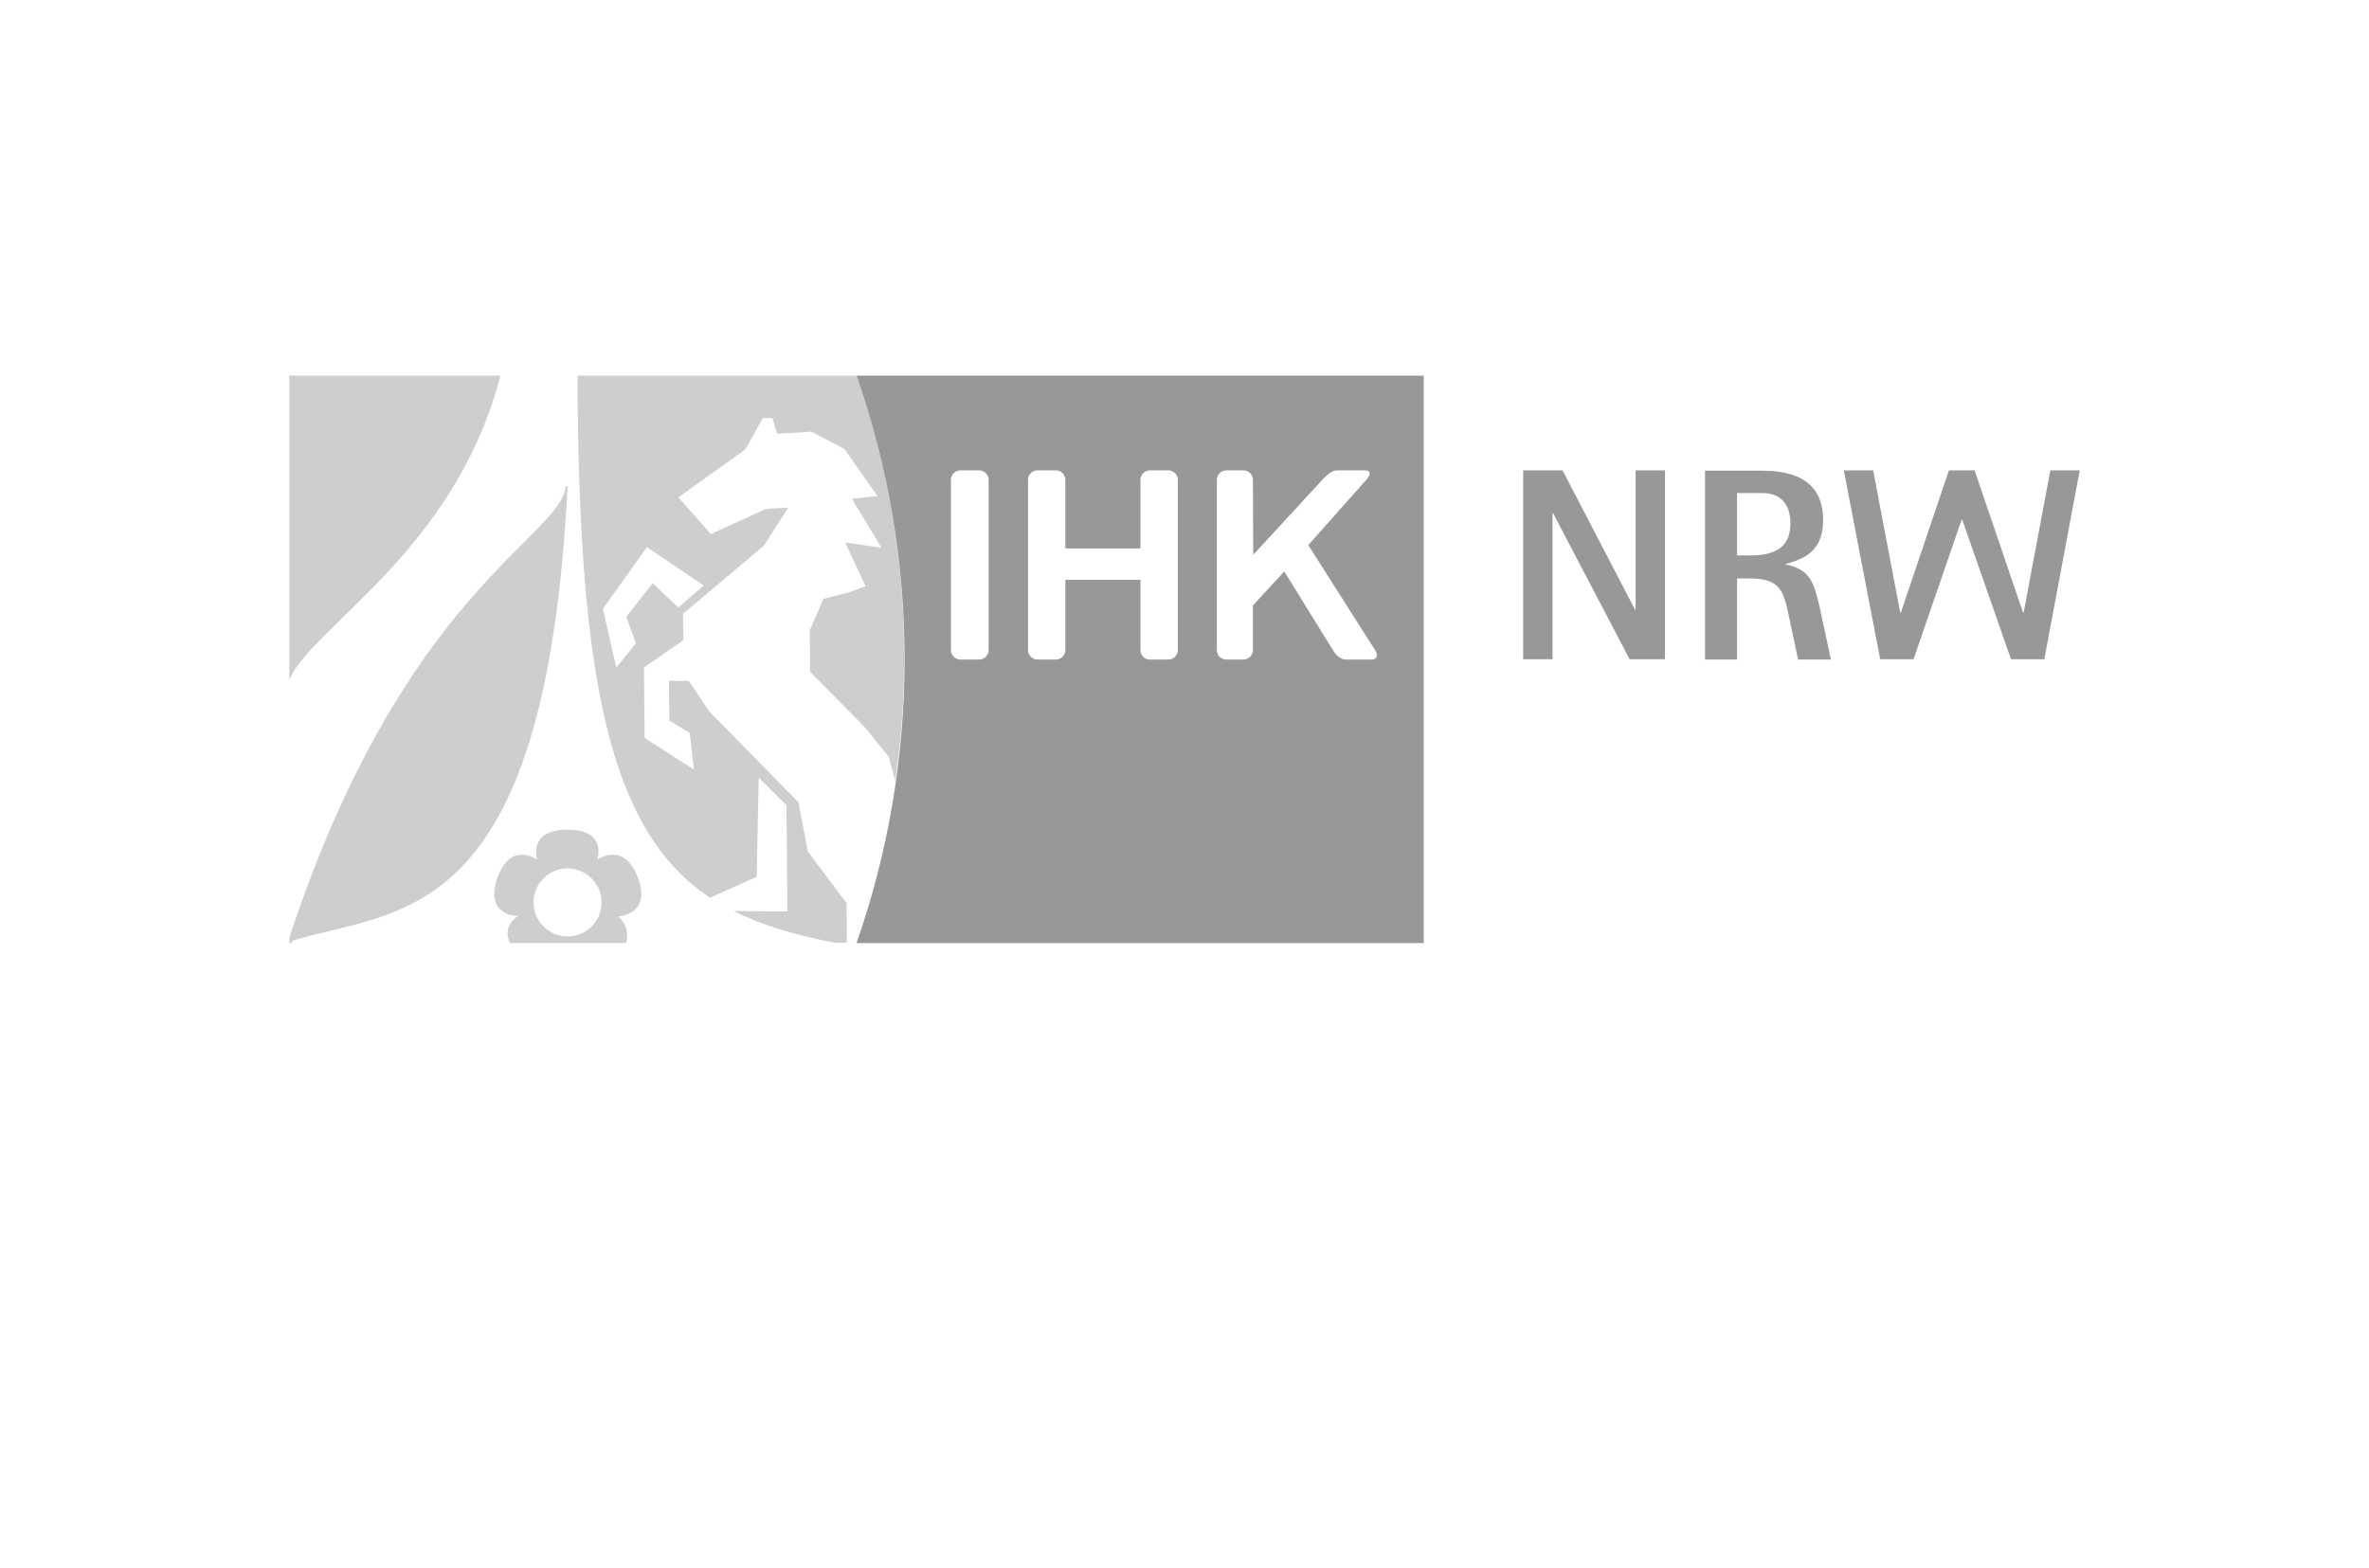 <?xml version="1.0" encoding="utf-8"?>
<!-- Generator: Adobe Illustrator 24.2.3, SVG Export Plug-In . SVG Version: 6.00 Build 0)  -->
<svg version="1.1" id="Ebene_1" xmlns="http://www.w3.org/2000/svg" xmlns:xlink="http://www.w3.org/1999/xlink" x="0px" y="0px"
	 viewBox="0 0 710 470" style="enable-background:new 0 0 710 470;" xml:space="preserve">
<style type="text/css">
	.st0{opacity:0.5;}
	.st1{fill:#9B9D9B;}
	.st2{fill:#989898;}
</style>
<g>
	<g>
		<g class="st0">
			<path class="st1" d="M87.5,282.7l0.1-0.7c31.6-9.8,75.9-3.4,82.5-136.3h-0.5c-1.7,15.6-48.7,31.6-82.9,135.4l0,1.6L87.5,282.7z"
				/>
		</g>
		<g>
			<g>
				<path class="st2" d="M256.7,112.6c19.2,54.8,19.2,115.3,0,170.1h170V112.6H256.7z M296.3,194.9c0,1.5-1.3,2.8-2.8,2.8h-5.7
					c-1.5,0-2.8-1.3-2.8-2.8l0-51.1c0-1.5,1.3-2.8,2.8-2.8h5.7c1.5,0,2.8,1.3,2.8,2.8L296.3,194.9z M353,194.9
					c0,1.5-1.3,2.8-2.8,2.8h-5.6c-1.6,0-2.8-1.3-2.8-2.8l0-21.1h-22.5v21.1c0,1.5-1.3,2.8-2.8,2.8h-5.6c-1.5,0-2.8-1.3-2.8-2.8
					l0-51.1c0-1.5,1.2-2.8,2.8-2.8h5.6c1.5,0,2.8,1.3,2.8,2.8l0,20.6h22.5l0-20.6c0-1.5,1.3-2.8,2.8-2.8h5.6c1.5,0,2.8,1.3,2.8,2.8
					L353,194.9z M411.1,197.7h-7.8c-1.5,0-2.9-1.3-3.8-2.8l-14.6-23.6l-9.4,10.2v13.4c0,1.5-1.3,2.8-2.8,2.8h-5.2
					c-1.6,0-2.8-1.3-2.8-2.8v-51.1c0-1.5,1.3-2.8,2.8-2.8h5.2c1.5,0,2.8,1.3,2.8,2.8l0.1,22.5l21.2-23c2.5-2.5,3.3-2.3,4.8-2.3h7.6
					c1.6,0,1.7,1.3,0.3,2.8l-17.4,19.6l20.1,31.6C413.1,196.5,412.6,197.7,411.1,197.7z"/>
			</g>
		</g>
		<g class="st0">
			<path class="st1" d="M86.7,203.7c7.4-16.3,49.3-38.5,63.1-90.4l0.1-0.7H86.7L86.7,203.7z"/>
		</g>
		<g class="st0">
			<g>
				<path class="st1" d="M191.2,263.1c-4.2-11.2-12.2-5.4-12.2-5.4s3.2-9-8.9-9c-12.1,0-9.1,9-9.1,9s-7.9-5.8-11.9,5.4
					c-4.1,11.6,6.2,11.5,6.2,11.5s-5.1,2.9-2.4,8.1h34.7c1.6-5.2-2.4-8-2.4-8S195.4,274.3,191.2,263.1z M170.1,280.7
					c-5.6,0-10.2-4.6-10.2-10.2c0-5.6,4.6-10.2,10.2-10.2c5.6,0,10.2,4.6,10.2,10.2C180.3,276.2,175.7,280.7,170.1,280.7z"/>
			</g>
		</g>
		<g class="st0">
			<g>
				<path class="st1" d="M256.7,112.6h-83.6c0.2,92.2,10,136.9,39.7,156.5l14-6.3l0.6-29.7l8.3,8.3l0.3,31.8l-16.1-0.1
					c8.6,4.3,18.7,7.3,30.4,9.5l3.5,0l-0.1-11.9l-11.6-15.5l-2.8-14.7l-4.9-5l-21.8-22.2l-5.1-7.6l-1.1-1.6l-5.8,0l-0.1,0l0.1,11.9
					l6.1,3.7l1.3,11l0,0l0,0l-14.8-9.5l-0.2-21.1l7.6-5.3l4.2-2.9l-0.1-7.9l24.3-20.5l7.2-11.3l-6.5,0.3l-2.4,1.1l-14.3,6.5l0,0l0,0
					l-1.1-1.3l-9.1-10.3l0.2,0.2l-0.2-0.2l0.4,0.5l0.1,0.1l20.1-14.4l4-7.2l1.2-2.2l2.9,0l1.4,4.7l10.3-0.6l9.9,5.2l2.2,3.2
					l7.7,10.9l0,0l0,0l-7.7,0.8l8.9,14.7h0l-10.9-1.6l6.1,13.1l-5.1,1.9l0,0l0,0l-7.5,1.9l-4.1,9.4l0.1,12.5l16.5,16.7l1.6,2
					l5.5,6.8l0.9,3.5l1,3.6C274.2,193.7,270.4,151.7,256.7,112.6z M210.9,175.5l-7.6,6.6l-7.7-7.3l-7.9,10.1l2.9,7.9l-5.9,7.3
					l-4-17.6l13.2-18.5L210.9,175.5z"/>
			</g>
		</g>
	</g>
	<path class="st2" d="M623.3,141h-8.8l-8,42.6h-0.2L591.8,141h-7.7l-14.4,42.6h-0.2l-8.1-42.6h-8.8l10.9,56.6h10l14.4-41.8h0.2
		l14.6,41.8h10L623.3,141z M536.6,156.9c0,7.8-5.5,9.6-12.2,9.6h-3.8v-18.7h7.6C533.9,147.8,536.6,151.4,536.6,156.9 M548.7,197.6
		l-3.4-15.9c-1.6-6.5-2.5-11-10.1-12.5V169c7.2-1.7,11.2-5.2,11.2-13.1c0-11.4-8.1-14.8-18.2-14.8H511v56.6h9.6v-24.3h3.8
		c9.4,0,10.2,3.9,11.9,12.1l2.6,12.2H548.7z M499,197.6V141h-8.8v41.7h-0.2L468.3,141h-11.8v56.6h8.8v-43.7h0.2l22.9,43.7H499z"/>
</g>
</svg>
